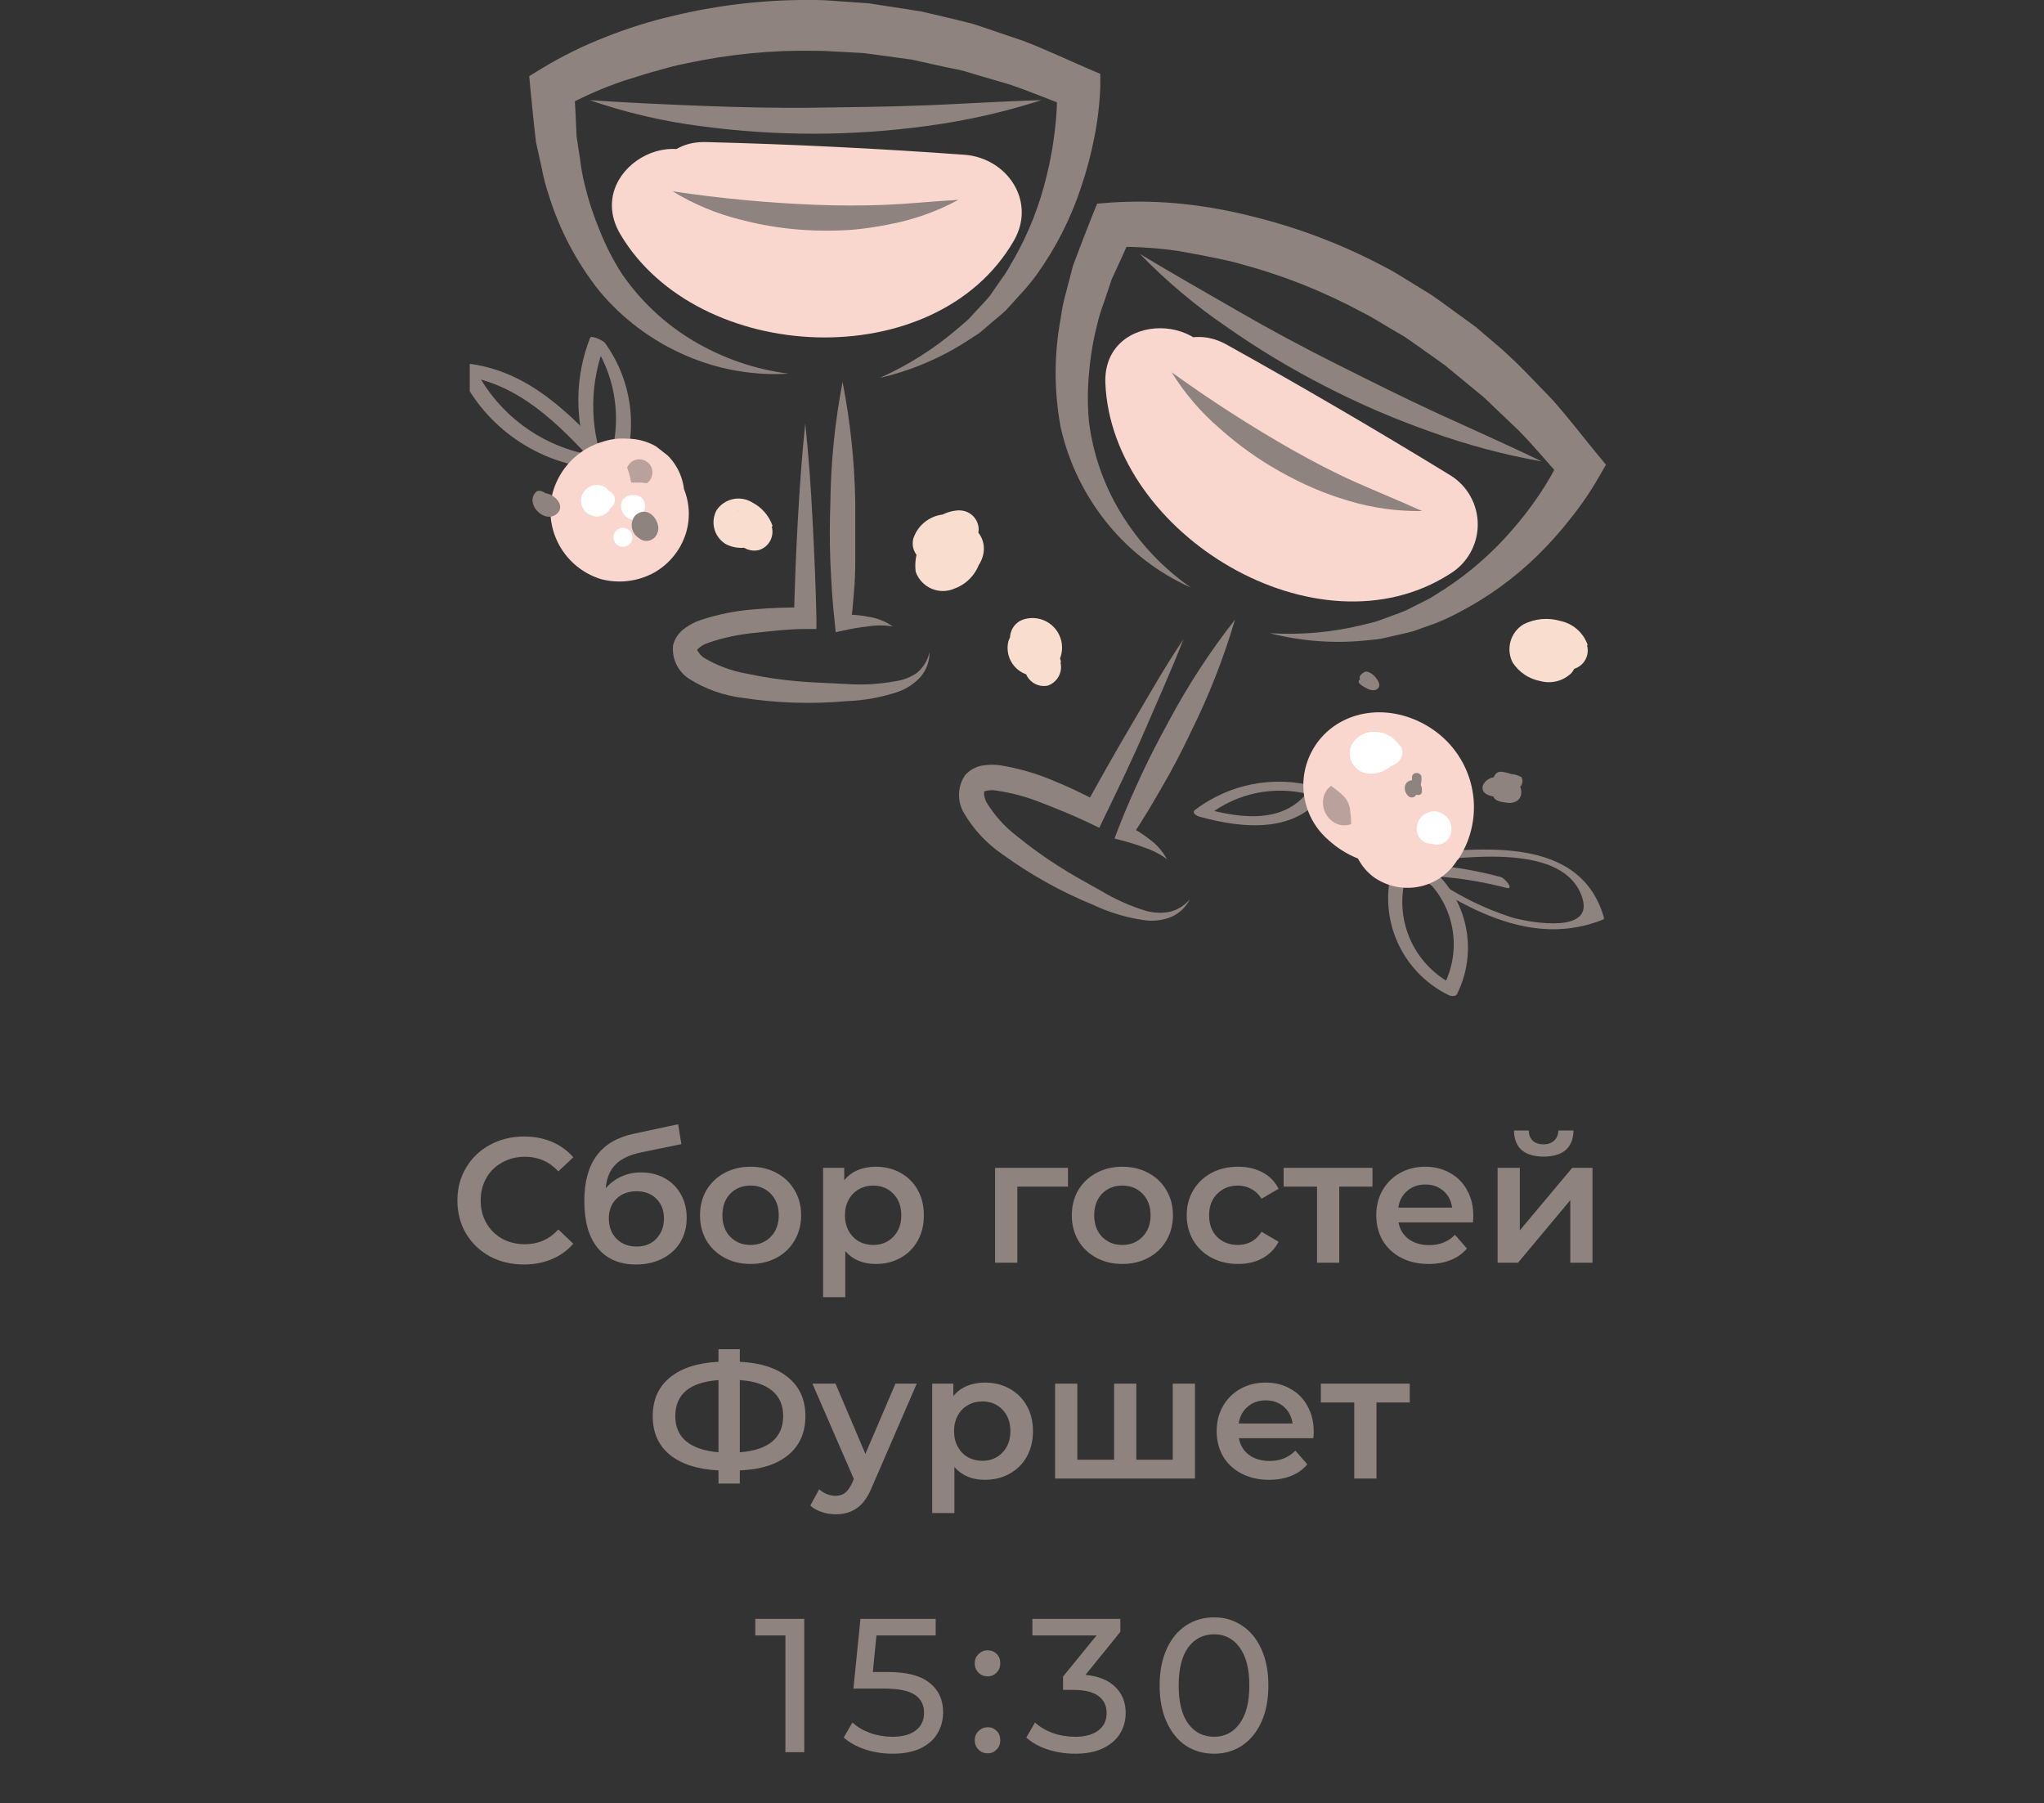 <?xml version="1.0" encoding="UTF-8"?> <svg xmlns="http://www.w3.org/2000/svg" width="161" height="142" viewBox="0 0 161 142" fill="none"><rect x="0" y="0" width="161" height="142" fill="#333333" stroke="none"/> <g clip-path="url(#clip0_2614_3016)"> <path d="M47.567 36.61C46.416 33.528 46.449 30.129 47.657 27.07L46.487 26.68C47.538 28.137 48.208 29.833 48.434 31.615C48.662 33.396 48.439 35.206 47.787 36.88C47.707 37.09 48.867 37.54 48.957 37.32C49.619 35.627 49.846 33.796 49.617 31.993C49.388 30.19 48.711 28.474 47.647 27C47.547 26.86 46.577 26.35 46.477 26.61C45.27 29.706 45.245 33.137 46.407 36.25C46.517 36.55 47.617 36.72 47.567 36.59V36.61Z" fill="#8E837E"></path> <path d="M47.857 35.77C44.857 32.53 41.677 29.32 37.117 28.67C36.747 28.62 36.047 29.04 36.257 29.48C37.254 31.552 38.775 33.328 40.669 34.632C42.563 35.935 44.766 36.721 47.057 36.91C47.507 36.91 48.337 36.04 47.737 35.99C45.517 35.808 43.383 35.046 41.549 33.781C39.715 32.516 38.246 30.791 37.287 28.78L36.437 29.59C40.867 30.22 43.917 33.33 46.827 36.47C47.177 36.85 48.187 36.12 47.827 35.77H47.857Z" fill="#8E837E"></path> <path d="M109.877 67.77C109.136 69.753 109.161 71.941 109.949 73.906C110.737 75.87 112.231 77.47 114.137 78.39C114.297 78.47 114.667 78.5 114.767 78.29C115.688 76.442 115.877 74.314 115.294 72.334C114.712 70.353 113.402 68.665 111.627 67.61C110.977 67.21 110.457 67.94 111.117 68.35C112.638 69.274 113.754 70.739 114.24 72.451C114.726 74.162 114.546 75.995 113.737 77.58L114.357 77.49C112.748 76.647 111.512 75.233 110.892 73.525C110.272 71.817 110.313 69.939 111.007 68.26C111.197 67.73 110.097 67.16 109.877 67.77V67.77Z" fill="#8E837E"></path> <path d="M111.697 69.05C116.027 71.89 121.007 74.52 126.227 72.44C126.297 72.44 126.357 72.36 126.337 72.27C124.457 65.69 116.477 66.83 111.187 67.27C110.557 67.27 111.647 67.85 111.957 67.83C115.357 67.58 123.287 66.3 124.647 70.76C125.487 73.51 120.707 72.7 119.127 72.27C116.802 71.531 114.611 70.424 112.637 68.99C112.377 68.82 111.167 68.75 111.697 69.1V69.05Z" fill="#8E837E"></path> <path d="M112.717 69C114.724 69.109 116.714 69.421 118.657 69.93C119.297 70.11 118.557 69.16 118.197 69.07C116.184 68.527 114.119 68.192 112.037 68.07C111.547 68.07 112.347 68.94 112.717 68.96V69Z" fill="#8E837E"></path> <path d="M103.587 61.94C101.976 61.506 100.287 61.446 98.649 61.765C97.011 62.084 95.468 62.773 94.137 63.78C93.817 64.02 94.287 64.27 94.477 64.32C97.887 65.26 102.187 65.71 104.427 62.32C104.707 61.9 103.497 61.66 103.237 62.05C101.307 64.96 97.777 64.47 94.847 63.67L95.187 64.2C96.306 63.332 97.61 62.734 98.998 62.453C100.385 62.172 101.819 62.216 103.187 62.58C103.787 62.73 104.367 62.14 103.567 61.93L103.587 61.94Z" fill="#8E837E"></path> <path d="M114.847 67.7C115.708 66.413 116.144 64.888 116.094 63.34C116.044 61.792 115.51 60.299 114.567 59.07C112.567 56.44 108.677 55.19 105.627 56.85C104.82 57.29 104.131 57.919 103.62 58.683C103.109 59.447 102.791 60.324 102.692 61.238C102.594 62.152 102.719 63.077 103.056 63.932C103.393 64.787 103.932 65.549 104.627 66.15C105.934 67.349 107.617 68.056 109.387 68.15C111.129 68.192 112.818 67.553 114.097 66.37C115.917 64.87 115.767 61.54 114.097 60C113.236 59.187 112.097 58.734 110.912 58.734C109.728 58.734 108.589 59.187 107.727 60C107.986 59.731 108.296 59.517 108.64 59.373C108.984 59.228 109.354 59.156 109.727 59.16C109.237 59.16 109.377 59.16 110.147 59.24C109.287 59.07 110.977 59.72 110.247 59.24C112.107 60.37 111.747 64.01 109.567 64.86C109.263 65.03 108.916 65.11 108.567 65.09C107.837 64.95 107.717 64.94 108.197 65.09C107.567 64.79 107.457 64.75 107.887 64.98L107.417 64.61C107.747 64.95 107.697 64.86 107.247 64.34C107.017 63.67 106.977 63.57 107.117 64.03C107.117 63.81 107.117 63.6 107.047 63.38C107.047 63.88 107.047 63.76 107.147 63.02C107.017 63.48 107.077 63.39 107.327 62.73C107.239 62.896 107.135 63.054 107.017 63.2C105.627 65.11 106.627 68.3 108.637 69.35C109.673 69.922 110.889 70.074 112.034 69.775C113.179 69.475 114.165 68.746 114.787 67.74L114.847 67.7Z" fill="#F9D7CF"></path> <path d="M110.267 58.77C110.071 58.437 109.794 58.159 109.462 57.962C109.13 57.764 108.753 57.654 108.367 57.64C107.939 57.6 107.509 57.704 107.147 57.936C106.785 58.168 106.51 58.514 106.367 58.92C106.262 59.324 106.318 59.754 106.523 60.117C106.728 60.481 107.067 60.751 107.467 60.87C107.871 60.965 108.292 60.95 108.688 60.827C109.083 60.704 109.439 60.477 109.717 60.17C109.86 59.959 109.926 59.706 109.906 59.452C109.885 59.199 109.779 58.959 109.604 58.774C109.429 58.589 109.197 58.469 108.945 58.434C108.693 58.398 108.436 58.45 108.217 58.58C108.307 58.5 108.047 58.7 108.057 58.72H108.267C108.412 58.788 108.531 58.9 108.607 59.04V59.64C108.551 59.73 108.472 59.802 108.377 59.85C108.367 59.857 108.355 59.861 108.342 59.861C108.33 59.861 108.317 59.857 108.307 59.85C108.307 59.79 108.417 59.96 108.307 59.85C109.077 61.08 111.027 59.95 110.307 58.72L110.267 58.77Z" fill="white"></path> <path d="M114.127 66C114.223 65.841 114.286 65.665 114.312 65.481C114.339 65.298 114.328 65.111 114.28 64.932C114.233 64.752 114.149 64.585 114.035 64.438C113.922 64.292 113.779 64.17 113.617 64.08C113.429 63.975 113.219 63.916 113.004 63.908C112.789 63.9 112.575 63.943 112.379 64.033C112.184 64.124 112.013 64.26 111.881 64.43C111.748 64.6 111.658 64.799 111.617 65.01C111.548 65.297 111.589 65.6 111.734 65.858C111.879 66.116 112.116 66.31 112.397 66.4C112.686 66.477 112.994 66.437 113.254 66.29C113.514 66.142 113.706 65.898 113.787 65.61V65.67L113.387 66.08L113.487 66.02L112.917 66.18H113.037L112.487 66H112.567L112.157 65.6L112.077 65.29L112.227 64.72V64.8C112.068 65.052 112.016 65.357 112.081 65.647C112.147 65.938 112.325 66.191 112.577 66.35C112.829 66.509 113.134 66.562 113.425 66.496C113.715 66.43 113.968 66.252 114.127 66V66Z" fill="white"></path> <path d="M111.987 62.34C112.012 62.221 112.008 62.097 111.974 61.981C111.94 61.864 111.877 61.757 111.792 61.67C111.707 61.583 111.602 61.519 111.486 61.482C111.37 61.445 111.247 61.438 111.127 61.46C110.527 61.59 110.527 62.35 110.937 62.7C111.008 62.769 111.103 62.808 111.202 62.808C111.301 62.808 111.396 62.769 111.467 62.7C111.808 62.291 111.986 61.772 111.967 61.24C111.967 60.76 111.197 60.76 111.217 61.24C111.243 61.574 111.143 61.906 110.937 62.17H111.467V62.01L111.297 62.23V62.14C111.227 62.62 111.947 62.82 112.017 62.34H111.987Z" fill="#8E837E"></path> <path d="M104.847 61.89C105.146 62.104 105.433 62.334 105.707 62.58C105.884 62.737 106.032 62.923 106.147 63.13C106.252 63.344 106.32 63.574 106.347 63.81C106.398 64.175 106.424 64.542 106.427 64.91C106.232 64.981 106.024 65.012 105.816 65.001C105.609 64.991 105.405 64.94 105.217 64.85C104.882 64.681 104.606 64.413 104.427 64.082C104.248 63.751 104.175 63.374 104.217 63C104.239 62.781 104.306 62.569 104.414 62.378C104.523 62.187 104.67 62.021 104.847 61.89Z" fill="#BBA19B"></path> <path d="M60.857 41.43C60.584 40.632 60.015 39.97 59.267 39.58C58.814 39.297 58.269 39.2 57.746 39.308C57.223 39.416 56.762 39.721 56.457 40.16C56.205 40.609 56.135 41.139 56.264 41.639C56.392 42.138 56.709 42.568 57.147 42.84C57.577 43.07 58.062 43.174 58.548 43.143C59.034 43.111 59.501 42.944 59.897 42.66C60.226 42.452 60.461 42.126 60.553 41.748C60.645 41.371 60.587 40.972 60.391 40.637C60.196 40.301 59.877 40.055 59.504 39.949C59.13 39.843 58.73 39.887 58.387 40.07C58.294 40.129 58.197 40.183 58.097 40.23C58.277 40.09 58.497 40.12 58.737 40.31L59.067 40.62C57.587 41.553 57.227 42.103 57.987 42.27C57.857 42.21 57.847 42.21 57.937 42.27C58.027 42.33 58.017 42.32 57.937 42.27C58.057 42.39 58.057 42.39 57.937 42.27C58.017 42.423 58.017 42.423 57.937 42.27C58.053 42.648 58.31 42.967 58.654 43.163C58.998 43.358 59.403 43.414 59.787 43.32C60.162 43.202 60.476 42.943 60.662 42.598C60.849 42.252 60.894 41.848 60.787 41.47L60.857 41.43Z" fill="#F9DECF"></path> <path d="M83.577 52.18C83.474 51.631 83.245 51.113 82.909 50.667C82.572 50.222 82.137 49.86 81.637 49.61C81.437 49.499 81.215 49.434 80.986 49.42C80.757 49.406 80.529 49.444 80.317 49.53C80.104 49.617 79.914 49.749 79.76 49.919C79.607 50.089 79.493 50.291 79.427 50.51C79.297 51.041 79.37 51.602 79.63 52.082C79.891 52.563 80.321 52.929 80.837 53.11C81.311 53.263 81.823 53.247 82.286 53.065C82.75 52.883 83.135 52.545 83.377 52.11C83.597 51.7 83.69 51.234 83.643 50.772C83.596 50.309 83.412 49.871 83.114 49.514C82.816 49.157 82.418 48.897 81.972 48.768C81.525 48.639 81.05 48.647 80.607 48.79C80.237 48.914 79.928 49.174 79.742 49.518C79.557 49.861 79.508 50.262 79.607 50.64C79.71 51.018 79.91 51.363 80.187 51.64C80.464 51.917 80.809 52.117 81.187 52.22C81.379 52.279 81.581 52.3 81.781 52.279C81.98 52.259 82.174 52.199 82.35 52.103C82.526 52.007 82.681 51.876 82.806 51.719C82.93 51.561 83.022 51.381 83.076 51.187C83.129 50.994 83.144 50.791 83.117 50.592C83.091 50.393 83.026 50.202 82.924 50.028C82.823 49.855 82.688 49.704 82.526 49.584C82.366 49.464 82.182 49.378 81.987 49.33C82.104 49.373 82.21 49.441 82.298 49.529C82.386 49.617 82.454 49.723 82.497 49.84L81.497 51.69C81.757 51.6 81.387 51.69 81.297 51.69C81.184 51.655 81.081 51.592 80.999 51.506C80.917 51.42 80.858 51.315 80.827 51.2C80.587 49.99 82.697 49.93 82.427 51.31L80.217 52.2C80.217 52.2 80.617 52.43 80.407 52.27C80.407 52.27 80.717 52.6 80.567 52.4C80.567 52.45 80.777 52.8 80.677 52.55C80.73 52.688 80.763 52.833 80.777 52.98C80.894 53.334 81.137 53.633 81.459 53.821C81.782 54.009 82.161 54.073 82.527 54C82.896 53.874 83.204 53.613 83.389 53.271C83.574 52.928 83.624 52.528 83.527 52.15L83.577 52.18Z" fill="#F9DECF"></path> <path d="M125.057 50.8C124.892 50.322 124.605 49.895 124.224 49.562C123.844 49.229 123.383 49.001 122.887 48.9C121.92 48.619 120.883 48.72 119.987 49.18C119.495 49.482 119.134 49.959 118.979 50.515C118.823 51.072 118.883 51.666 119.147 52.18C119.393 52.558 119.713 52.883 120.087 53.134C120.462 53.385 120.884 53.557 121.327 53.64C121.757 53.758 122.211 53.761 122.643 53.648C123.074 53.536 123.469 53.312 123.787 53C124.171 52.502 124.353 51.879 124.3 51.254C124.246 50.628 123.96 50.045 123.497 49.62C123.28 49.421 123.023 49.27 122.742 49.179C122.462 49.088 122.165 49.058 121.873 49.091C121.58 49.124 121.297 49.22 121.044 49.371C120.792 49.523 120.574 49.727 120.407 49.97C120.256 50.222 120.166 50.505 120.144 50.797C120.121 51.09 120.167 51.383 120.278 51.655C120.388 51.927 120.561 52.169 120.781 52.362C121.001 52.556 121.264 52.695 121.547 52.77C123.427 53.22 124.227 50.32 122.347 49.88H122.227L122.887 50.27C122.967 50.47 123.057 50.67 123.147 50.87L122.937 51.63V51.72L122.217 52.1C121.367 52.03 121.107 51.76 121.437 51.3C121.459 51.182 121.514 51.072 121.595 50.984C121.677 50.895 121.781 50.832 121.897 50.8C122.077 50.69 122.187 50.92 121.967 50.8C121.747 50.68 121.967 50.8 121.827 50.8C121.477 50.63 121.627 50.55 121.647 51.21C121.647 51.16 121.727 51.93 121.527 51.84C121.527 51.84 122.077 51.84 121.907 51.84C121.987 51.84 122.387 51.99 122.407 51.97C122.427 51.95 122.097 51.51 122.157 51.67C122.281 52.04 122.542 52.349 122.885 52.535C123.228 52.721 123.63 52.769 124.007 52.67C124.38 52.552 124.692 52.295 124.878 51.952C125.065 51.608 125.111 51.206 125.007 50.83L125.057 50.8Z" fill="#F9DECF"></path> <path d="M117.997 60.82C117.858 60.886 117.748 61.001 117.689 61.143C117.629 61.286 117.625 61.445 117.677 61.59C117.787 61.92 118.127 62.02 118.437 62.09C118.801 62.21 119.194 62.21 119.557 62.09C119.637 62.054 119.708 62.002 119.766 61.937C119.824 61.872 119.867 61.796 119.894 61.713C119.92 61.63 119.929 61.542 119.919 61.455C119.909 61.369 119.882 61.285 119.837 61.21C119.468 60.988 119.029 60.913 118.607 61C118.339 61.176 118.111 61.407 117.938 61.677C117.766 61.948 117.653 62.252 117.607 62.57C117.607 63.13 118.337 63.17 118.767 63.23C119.197 63.29 119.767 63.09 119.827 62.49C119.848 62.272 119.8 62.053 119.691 61.863C119.581 61.673 119.416 61.522 119.217 61.43C118.725 61.224 118.188 61.148 117.657 61.21C117.187 61.29 116.657 61.72 116.797 62.21C116.937 62.7 117.797 62.77 118.157 62.8C118.797 62.8 119.007 62.4 119.077 61.8C119.077 61.65 117.857 61.46 117.847 61.57C117.847 61.85 117.727 62.5 117.317 62.49L118.177 62.66C117.877 62.55 118.027 62.01 118.177 61.83C118.261 61.7 118.378 61.597 118.517 61.53C118.59 61.49 118.667 61.46 118.747 61.44C118.377 61.3 118.267 61.29 118.407 61.44C118.547 61.59 118.627 61.72 118.667 61.88C118.687 62.003 118.687 62.128 118.667 62.25C118.667 62.44 118.437 62.98 118.247 62.95L119.077 63.14C118.747 62.97 118.947 62.43 119.077 62.2C119.267 61.812 119.54 61.47 119.877 61.2L118.607 61C118.681 61.1 118.721 61.221 118.721 61.345C118.721 61.469 118.681 61.59 118.607 61.69C118.527 61.79 118.257 61.87 118.517 61.91L119.207 62.08C119.12 62.029 119.048 61.956 118.998 61.868C118.948 61.78 118.921 61.681 118.921 61.58C118.921 61.479 118.948 61.38 118.998 61.292C119.048 61.204 119.12 61.131 119.207 61.08C119.317 61.02 118.827 60.9 118.797 60.89C118.767 60.88 118.217 60.72 118.027 60.81L117.997 60.82Z" fill="#8E837E"></path> <path d="M107.527 54.15C107.797 54.31 108.247 54.5 108.527 54.23C108.807 53.96 108.527 53.56 108.327 53.32C108.127 53.08 107.717 52.81 107.497 52.92C107.027 53.16 106.957 53.47 107.357 53.83C107.497 53.95 108.357 54.53 108.457 54.09C108.557 53.65 107.457 53.25 107.457 53.4C107.457 53.55 107.457 53.57 107.677 53.56L108.157 53.93C108.157 53.93 108.457 53.69 108.497 53.67L107.667 53.27L107.577 53.5C107.387 53.56 107.367 53.6 107.517 53.64C107.397 53.57 107.067 53.41 107.017 53.64C106.967 53.87 107.477 54.12 107.587 54.18L107.527 54.15Z" fill="#8E837E"></path> <path d="M75.657 40.19C75.025 40.192 74.407 40.384 73.885 40.74C73.363 41.097 72.96 41.602 72.727 42.19C72.547 42.76 72.557 43.373 72.758 43.937C72.958 44.5 73.337 44.982 73.837 45.31C76.167 46.79 78.837 43.46 76.737 41.6C76.241 41.207 75.618 41.01 74.986 41.045C74.354 41.08 73.757 41.345 73.307 41.79C72.865 42.196 72.527 42.702 72.322 43.266C72.116 43.83 72.05 44.435 72.127 45.03C72.232 45.328 72.398 45.601 72.614 45.831C72.83 46.062 73.092 46.244 73.383 46.368C73.674 46.491 73.987 46.552 74.303 46.547C74.619 46.543 74.93 46.472 75.217 46.34C75.805 46.121 76.316 45.736 76.688 45.231C77.061 44.727 77.28 44.126 77.317 43.5C77.34 42.843 77.141 42.197 76.753 41.666C76.365 41.134 75.81 40.749 75.177 40.57C74.509 40.423 73.811 40.527 73.215 40.863C72.619 41.199 72.168 41.742 71.947 42.39C71.841 42.767 71.886 43.17 72.073 43.514C72.26 43.857 72.574 44.114 72.947 44.23C73.324 44.328 73.723 44.28 74.065 44.094C74.407 43.908 74.665 43.599 74.787 43.23C74.617 43.66 74.627 43.37 74.537 43.54C74.447 43.71 74.347 43.48 74.537 43.54L74.207 43.41C74.257 43.41 74.207 43.56 74.207 43.51C74.207 43.46 74.127 43.42 74.157 43.51C73.947 43.16 74.157 43.64 74.157 43.59H74.257C74.479 43.651 74.677 43.776 74.827 43.95C74.887 44.21 74.957 44.46 75.027 44.71C75.027 44.55 75.327 44.21 75.307 44.06H75.167C74.973 44.045 74.791 43.958 74.657 43.815C74.524 43.673 74.449 43.485 74.447 43.29C74.433 43.231 74.433 43.169 74.447 43.11C74.484 43.028 74.536 42.955 74.602 42.895C74.668 42.834 74.745 42.788 74.83 42.759C74.914 42.73 75.004 42.719 75.093 42.726C75.182 42.733 75.269 42.758 75.347 42.8C75.507 42.91 75.347 42.8 75.517 43.12C75.577 43.3 75.247 43.22 75.587 43.2C75.982 43.19 76.358 43.029 76.637 42.749C76.916 42.47 77.077 42.095 77.087 41.7C77.085 41.303 76.926 40.923 76.645 40.642C76.364 40.362 75.984 40.203 75.587 40.2L75.657 40.19Z" fill="#F9DECF"></path> <path d="M49.387 34.55C48.797 34.507 48.204 34.572 47.637 34.74C47.107 34.884 46.599 35.099 46.127 35.38C44.873 36.138 43.952 37.342 43.547 38.75C43.167 40.162 43.349 41.666 44.056 42.946C44.763 44.226 45.94 45.181 47.337 45.61C48.733 45.978 50.216 45.803 51.487 45.12C52.734 44.426 53.657 43.269 54.057 41.9C54.26 41.191 54.309 40.448 54.202 39.718C54.095 38.989 53.834 38.291 53.437 37.67C52.953 36.904 52.285 36.271 51.494 35.829C50.703 35.387 49.813 35.15 48.907 35.14C47.718 35.15 46.579 35.62 45.727 36.45C45.095 37.079 44.664 37.881 44.489 38.755C44.314 39.629 44.402 40.536 44.743 41.36C45.083 42.184 45.661 42.888 46.403 43.383C47.144 43.878 48.016 44.141 48.907 44.14H49.027L47.837 44C47.917 44.006 47.995 44.026 48.067 44.06L46.987 43.61L47.097 43.67L46.217 43C46.286 43.046 46.347 43.103 46.397 43.17C46.157 42.87 45.927 42.56 45.697 42.26C45.746 42.326 45.79 42.397 45.827 42.47L45.367 41.4C45.407 41.474 45.431 41.556 45.437 41.64C45.437 41.24 45.327 40.84 45.277 40.44C45.292 40.523 45.292 40.607 45.277 40.69C45.337 40.29 45.387 39.89 45.437 39.49V39.61L45.887 38.54C45.857 38.61 45.82 38.677 45.777 38.74C46.007 38.43 46.237 38.13 46.477 37.83C46.431 37.89 46.373 37.941 46.307 37.98L47.217 37.28C47.156 37.326 47.089 37.363 47.017 37.39L48.097 36.94L47.867 37.01L49.067 36.84C48.951 36.855 48.834 36.855 48.717 36.84L49.907 37L49.687 36.93L50.767 37.38C50.691 37.349 50.62 37.305 50.557 37.25L51.467 37.95C51.404 37.9 51.35 37.839 51.307 37.77L52.007 38.68C51.958 38.612 51.917 38.538 51.887 38.46C52.037 38.82 52.187 39.18 52.347 39.53C52.31 39.455 52.287 39.373 52.277 39.29C52.277 39.69 52.387 40.09 52.437 40.49C52.422 40.364 52.422 40.236 52.437 40.11L52.217 41.26C52.236 41.179 52.259 41.099 52.287 41.02L51.837 42.09C51.869 42.009 51.91 41.932 51.957 41.86C51.727 42.17 51.487 42.47 51.257 42.77C51.34 42.667 51.434 42.573 51.537 42.49L50.627 43.19L50.867 43.05L49.787 43.51C49.916 43.456 50.05 43.416 50.187 43.39L48.987 43.55H49.407C49.998 43.55 50.583 43.433 51.129 43.207C51.675 42.98 52.17 42.648 52.587 42.23C53.006 41.813 53.338 41.317 53.564 40.772C53.791 40.226 53.907 39.641 53.907 39.05C53.907 38.459 53.791 37.874 53.564 37.328C53.338 36.783 53.006 36.287 52.587 35.87L51.677 35.16C50.987 34.761 50.204 34.55 49.407 34.55H49.387Z" fill="#F9D7CF"></path> <path d="M47.597 38.65C47.279 38.648 46.97 38.754 46.719 38.95C46.469 39.146 46.292 39.421 46.217 39.73C46.188 39.841 46.185 39.956 46.208 40.068C46.23 40.18 46.278 40.285 46.347 40.376C46.417 40.467 46.506 40.54 46.608 40.591C46.711 40.642 46.823 40.669 46.937 40.67C47.232 40.686 47.522 40.596 47.757 40.417C47.991 40.239 48.154 39.982 48.217 39.693C48.279 39.405 48.236 39.104 48.096 38.844C47.956 38.584 47.729 38.383 47.454 38.276C47.179 38.169 46.875 38.164 46.596 38.261C46.318 38.358 46.083 38.551 45.934 38.806C45.785 39.06 45.732 39.36 45.784 39.65C45.836 39.941 45.989 40.203 46.217 40.39C46.362 40.526 46.553 40.602 46.752 40.602C46.951 40.602 47.143 40.526 47.287 40.39L47.827 39.75C48.447 39.02 47.387 37.95 46.757 38.69L46.217 39.33H47.287L47.217 39.26C47.347 39.44 47.317 39.55 47.107 39.58C46.897 39.61 46.877 39.71 46.877 39.47C46.877 39.23 46.787 39.22 46.957 39.17L47.687 40.12C47.886 40.12 48.077 40.041 48.218 39.9C48.358 39.76 48.437 39.569 48.437 39.37C48.437 39.171 48.358 38.98 48.218 38.84C48.077 38.699 47.886 38.62 47.687 38.62L47.597 38.65Z" fill="white"></path> <path d="M49.057 39.32C48.979 39.464 48.933 39.623 48.924 39.787C48.914 39.95 48.941 40.114 49.002 40.266C49.063 40.418 49.157 40.555 49.278 40.666C49.398 40.777 49.541 40.861 49.697 40.91C49.825 40.946 49.96 40.947 50.088 40.913C50.216 40.88 50.333 40.813 50.427 40.72C50.594 40.575 50.714 40.383 50.771 40.169C50.828 39.955 50.82 39.729 50.747 39.52C50.437 38.61 48.987 39 49.307 39.92L49.367 39.66L50.097 39.47L50.417 39.79C50.417 39.92 50.347 40.05 50.307 40.17L50.357 40.08C50.442 39.909 50.462 39.713 50.412 39.529C50.362 39.344 50.247 39.185 50.087 39.08C49.917 38.993 49.72 38.972 49.535 39.022C49.35 39.072 49.191 39.189 49.087 39.35L49.057 39.32Z" fill="white"></path> <path d="M49.067 43.07C49.266 43.07 49.457 42.991 49.598 42.85C49.738 42.71 49.817 42.519 49.817 42.32C49.817 42.121 49.738 41.93 49.598 41.79C49.457 41.649 49.266 41.57 49.067 41.57C48.868 41.57 48.678 41.649 48.537 41.79C48.396 41.93 48.317 42.121 48.317 42.32C48.317 42.519 48.396 42.71 48.537 42.85C48.678 42.991 48.868 43.07 49.067 43.07V43.07Z" fill="white"></path> <path d="M49.397 36.84C49.457 36.672 49.562 36.523 49.699 36.409C49.836 36.294 50.001 36.219 50.177 36.19C50.321 36.167 50.468 36.174 50.609 36.211C50.75 36.247 50.882 36.311 50.997 36.4C51.113 36.489 51.208 36.602 51.275 36.732C51.343 36.861 51.381 37.004 51.387 37.15C51.4 37.328 51.365 37.506 51.286 37.666C51.207 37.826 51.087 37.962 50.937 38.06C50.654 38.009 50.365 37.993 50.077 38.01C49.897 38.01 49.807 38.01 49.757 38.01C49.707 38.01 49.677 37.87 49.647 37.7C49.594 37.405 49.511 37.117 49.397 36.84V36.84Z" fill="#BBA19B"></path> <path d="M42.217 38.75C41.297 39.68 42.917 41.31 43.867 40.46C44.817 39.61 42.867 38.2 42.227 39.16C41.957 39.59 42.977 40.31 43.227 39.9C43.317 39.75 43.397 39.9 43.157 39.68C42.917 39.46 42.997 39.5 42.957 39.6C42.945 39.629 42.925 39.656 42.901 39.676C42.877 39.697 42.848 39.712 42.817 39.72L43.037 39.92V39.79C43.117 39.69 43.117 39.59 43.217 39.49C43.557 39.15 42.577 38.39 42.217 38.75V38.75Z" fill="#8E837E"></path> <path d="M50.607 41.05C50.515 41.142 50.445 41.254 50.401 41.377C50.358 41.499 50.343 41.63 50.357 41.76C50.368 41.858 50.399 41.952 50.447 42.037C50.495 42.123 50.559 42.198 50.636 42.259C50.714 42.319 50.802 42.364 50.897 42.39C50.991 42.416 51.09 42.423 51.187 42.41C52.717 42.07 51.307 39.41 50.027 40.61C49.919 40.742 49.841 40.895 49.797 41.059C49.754 41.224 49.746 41.396 49.774 41.563C49.803 41.731 49.867 41.891 49.962 42.032C50.058 42.173 50.182 42.291 50.327 42.38C50.452 42.49 50.606 42.563 50.77 42.59C50.934 42.618 51.102 42.6 51.257 42.538C51.411 42.476 51.545 42.372 51.644 42.238C51.743 42.105 51.803 41.946 51.817 41.78C51.821 41.627 51.781 41.475 51.701 41.344C51.621 41.213 51.505 41.107 51.367 41.04C51.157 40.94 50.797 40.96 50.777 41.27C50.786 41.311 50.781 41.354 50.763 41.392C50.745 41.43 50.715 41.461 50.677 41.48C50.744 41.613 50.804 41.633 50.857 41.54C51.007 41.54 51.057 41.4 51.257 41.47L50.867 41.22C50.757 41.09 50.867 41.22 50.757 41.22C50.647 41.22 50.677 41.29 50.557 41.32L51.397 41.97H51.447C51.847 41.55 51.007 40.62 50.607 41.04V41.05Z" fill="#8E837E"></path> <path d="M48.857 18.44C54.937 28.73 73.677 29.65 79.857 18.96C81.657 15.84 79.317 12.44 75.977 12.19C69.197 11.697 62.411 11.363 55.617 11.19C49.827 11.02 49.827 20.02 55.617 20.19C62.411 20.39 69.197 20.723 75.977 21.19C74.677 18.94 73.387 16.68 72.087 14.42C69.367 19.1 59.217 18.33 56.637 13.9C53.637 8.9 45.907 13.44 48.857 18.44Z" fill="#F9D7CF"></path> <path d="M62.117 29.43C59.342 29.598 56.567 29.108 54.017 28C51.385 26.865 49.056 25.128 47.217 22.93C45.422 20.672 44.065 18.098 43.217 15.34C42.988 14.664 42.808 13.972 42.677 13.27L42.217 11.18C42.047 9.78 41.917 8.37 41.777 7L41.687 6L42.577 5.45C44.218 4.449 45.945 3.596 47.737 2.9C49.48 2.21 51.271 1.651 53.097 1.23C56.739 0.362 60.474 -0.051 64.217 1.45212e-05C65.147 1.45212e-05 66.077 0.11 67.007 0.16L68.407 0.26L69.787 0.47L72.557 0.9L75.277 1.54L76.627 1.88C77.067 2.01 77.507 2.17 77.947 2.32L80.577 3.21C82.307 3.87 83.977 4.66 85.667 5.39L86.667 5.82V6.88C86.612 8.224 86.452 9.561 86.187 10.88C85.934 12.157 85.6 13.416 85.187 14.65C84.383 17.116 83.21 19.446 81.707 21.56C81.346 22.062 80.955 22.543 80.537 23L79.217 24.45C78.757 24.89 78.217 25.29 77.757 25.71C77.507 25.91 77.287 26.13 77.017 26.31L76.217 26.83C74.102 28.201 71.764 29.193 69.307 29.76C71.54 28.764 73.615 27.447 75.467 25.85L76.147 25.27C76.377 25.07 76.557 24.83 76.767 24.62C77.167 24.18 77.587 23.76 77.967 23.3L78.967 21.86C79.327 21.39 79.577 20.86 79.887 20.36C81.044 18.311 81.906 16.11 82.447 13.82C82.731 12.681 82.941 11.526 83.077 10.36C83.224 9.226 83.284 8.083 83.257 6.94L84.257 8.44C82.617 7.84 81.017 7.14 79.377 6.61L76.877 5.88C76.467 5.76 76.057 5.62 75.637 5.52L74.367 5.26L71.847 4.7L69.297 4.35L68.017 4.18L66.737 4.11C65.877 4.07 65.017 4 64.217 4C60.79 3.937 57.367 4.272 54.017 5C53.167 5.16 52.357 5.4 51.527 5.63C50.697 5.86 49.897 6.13 49.077 6.38C47.502 6.92 45.973 7.589 44.507 8.38L45.217 6.86C45.297 8.15 45.367 9.45 45.417 10.75L45.707 12.65C45.782 13.29 45.899 13.925 46.057 14.55C46.357 15.79 46.755 17.003 47.247 18.18C47.719 19.363 48.301 20.498 48.987 21.57C50.452 23.701 52.358 25.492 54.577 26.82C56.883 28.202 59.451 29.09 62.117 29.43V29.43Z" fill="#8E837E"></path> <path d="M63.427 33.35C63.697 35.9 63.877 38.46 64.007 41.02C64.137 43.58 64.257 46.13 64.307 48.68V49.54H63.407C62.107 49.54 60.777 49.7 59.487 49.84C58.234 49.954 56.999 50.216 55.807 50.62C55.475 50.722 55.173 50.904 54.927 51.15V51.15C54.927 51.21 54.927 51.28 55.007 51.34C55.113 51.519 55.256 51.672 55.427 51.79C56.46 52.413 57.599 52.84 58.787 53.05C60.061 53.324 61.35 53.52 62.647 53.64C63.937 53.77 65.307 53.79 66.647 53.87C67.948 53.963 69.255 53.889 70.537 53.65C71.14 53.567 71.716 53.345 72.217 53C72.727 52.578 73.079 51.997 73.217 51.35C73.224 52.053 72.983 52.736 72.537 53.28C72.059 53.817 71.454 54.226 70.777 54.47C69.458 54.92 68.08 55.172 66.687 55.22C63.95 55.467 61.193 55.38 58.477 54.96C56.996 54.778 55.572 54.273 54.307 53.48C53.863 53.201 53.506 52.803 53.278 52.331C53.05 51.858 52.96 51.331 53.017 50.81C53.164 50.24 53.522 49.747 54.017 49.43C54.359 49.181 54.736 48.985 55.137 48.85C56.484 48.398 57.881 48.113 59.297 48C60.67 47.875 62.049 47.825 63.427 47.85L62.537 48.73C62.597 46.18 62.697 43.62 62.837 41.07C62.977 38.52 63.157 35.9 63.427 33.35Z" fill="#8E837E"></path> <path d="M66.367 30.08C66.977 33.201 67.312 36.37 67.367 39.55C67.367 41.12 67.367 42.7 67.367 44.28C67.367 45.86 67.207 47.43 67.037 49.01L66.337 48.4C67.035 48.384 67.733 48.444 68.417 48.58C69.104 48.682 69.758 48.943 70.327 49.34C69.665 49.23 68.989 49.23 68.327 49.34C67.692 49.41 67.061 49.517 66.437 49.66L65.827 49.79L65.747 49C65.567 47.42 65.477 45.85 65.407 44.27C65.337 42.69 65.357 41.11 65.407 39.54C65.445 36.364 65.767 33.199 66.367 30.08V30.08Z" fill="#8E837E"></path> <path d="M52.987 15.07C56.709 15.625 60.458 15.979 64.217 16.13C66.077 16.2 67.937 16.21 69.797 16.13C71.657 16.05 73.537 15.85 75.487 15.74C73.767 16.671 71.911 17.325 69.987 17.68C69.029 17.875 68.061 18.015 67.087 18.1C66.109 18.167 65.127 18.183 64.147 18.15C62.195 18.087 60.257 17.805 58.367 17.31C56.469 16.845 54.655 16.089 52.987 15.07V15.07Z" fill="#8E837E"></path> <path d="M46.457 7.89C49.457 8.09 52.457 8.23 55.377 8.34C58.297 8.45 61.287 8.52 64.237 8.48C67.187 8.44 70.137 8.41 73.097 8.29C76.057 8.17 79.017 7.97 82.027 7.89C79.161 8.81 76.22 9.48 73.237 9.89C70.255 10.308 67.248 10.522 64.237 10.53C61.227 10.538 58.22 10.341 55.237 9.94C52.248 9.563 49.305 8.876 46.457 7.89V7.89Z" fill="#8E837E"></path> <path d="M87.067 30.19C87.567 42.07 103.787 51.9 114.217 45.19C114.884 44.784 115.434 44.213 115.816 43.533C116.198 42.852 116.399 42.085 116.399 41.305C116.399 40.525 116.198 39.758 115.816 39.077C115.434 38.397 114.884 37.826 114.217 37.42C108.424 33.873 102.557 30.447 96.617 27.14C91.547 24.33 86.997 32.14 92.067 34.91C98.014 38.21 103.884 41.637 109.677 45.19V37.43C105.277 40.25 96.297 35.43 96.067 30.19C95.827 24.42 86.827 24.39 87.067 30.19V30.19Z" fill="#F9D7CF"></path> <path d="M93.807 46.28C91.268 45.145 89.028 43.433 87.267 41.28C85.452 39.064 84.178 36.455 83.547 33.66C83.017 30.825 83.017 27.916 83.547 25.08C83.636 24.377 83.78 23.681 83.977 23L84.517 20.93C85.007 19.6 85.517 18.29 86.057 16.93L86.417 16.04L87.417 15.96C89.333 15.827 91.257 15.86 93.167 16.06C95.033 16.258 96.881 16.592 98.697 17.06C102.33 17.953 105.838 19.297 109.137 21.06C109.967 21.48 110.747 22.01 111.547 22.49L112.737 23.22C113.127 23.48 113.497 23.76 113.877 24.03L116.217 25.73L118.337 27.54L119.337 28.47C119.677 28.79 119.987 29.13 120.337 29.47L122.267 31.47C123.497 32.85 124.617 34.32 125.787 35.74L126.497 36.6L125.967 37.52C125.308 38.674 124.559 39.774 123.727 40.81C122.931 41.832 122.07 42.801 121.147 43.71C119.297 45.529 117.183 47.06 114.877 48.25C114.307 48.558 113.72 48.831 113.117 49.07L111.297 49.72C110.677 49.89 110.047 50.01 109.417 50.16C109.107 50.22 108.797 50.32 108.487 50.35L107.487 50.45C104.982 50.691 102.455 50.494 100.017 49.87C102.456 50.022 104.903 49.806 107.277 49.23L108.217 49C108.507 48.93 108.777 48.8 109.057 48.71C109.617 48.49 110.187 48.31 110.727 48.08L112.317 47.28C112.847 47.03 113.317 46.67 113.827 46.37C115.794 45.079 117.571 43.521 119.107 41.74C119.867 40.872 120.572 39.956 121.217 39C121.867 38.046 122.442 37.043 122.937 36L123.117 37.78C121.947 36.5 120.837 35.14 119.627 33.91L117.747 32.12C117.427 31.82 117.127 31.51 116.807 31.23L115.807 30.41L113.807 28.76L111.707 27.27L110.647 26.53L109.537 25.88C108.787 25.45 108.077 24.97 107.307 24.6C104.293 22.969 101.098 21.697 97.787 20.81C96.967 20.56 96.127 20.41 95.287 20.23C94.447 20.05 93.607 19.92 92.767 19.76C91.112 19.522 89.44 19.415 87.767 19.44L89.177 18.44C88.657 19.63 88.117 20.81 87.567 21.99L86.957 23.81C86.728 24.413 86.541 25.031 86.397 25.66C86.086 26.897 85.879 28.158 85.777 29.43C85.657 30.697 85.657 31.973 85.777 33.24C86.104 35.804 86.973 38.269 88.327 40.47C89.734 42.764 91.599 44.742 93.807 46.28V46.28Z" fill="#8E837E"></path> <path d="M93.217 50.35C92.287 52.75 91.217 55.1 90.217 57.43C89.217 59.76 88.087 62.09 86.957 64.43L86.587 65.2L85.767 64.8C84.597 64.24 83.357 63.74 82.147 63.27C80.982 62.792 79.763 62.456 78.517 62.27C78.184 62.205 77.84 62.225 77.517 62.33C77.517 62.33 77.517 62.33 77.517 62.39C77.517 62.45 77.517 62.5 77.517 62.59C77.54 62.796 77.601 62.996 77.697 63.18C78.324 64.212 79.138 65.117 80.097 65.85C81.107 66.672 82.162 67.436 83.257 68.14C84.347 68.85 85.547 69.5 86.687 70.14C87.802 70.812 88.994 71.346 90.237 71.73C90.845 71.904 91.485 71.935 92.107 71.82C92.742 71.671 93.31 71.32 93.727 70.82C93.409 71.452 92.878 71.952 92.227 72.23C91.556 72.489 90.83 72.571 90.117 72.47C88.731 72.272 87.383 71.868 86.117 71.27C83.572 70.231 81.161 68.888 78.937 67.27C77.713 66.43 76.688 65.331 75.937 64.05C75.663 63.594 75.525 63.07 75.54 62.538C75.554 62.007 75.719 61.49 76.017 61.05C76.406 60.616 76.939 60.339 77.517 60.27C77.932 60.215 78.352 60.215 78.767 60.27C80.183 60.498 81.566 60.894 82.887 61.45C84.162 61.967 85.407 62.555 86.617 63.21L85.427 63.59C86.657 61.35 87.917 59.12 89.217 56.92C90.517 54.72 91.757 52.5 93.217 50.35Z" fill="#8E837E"></path> <path d="M97.277 48.8C96.38 51.85 95.216 54.815 93.797 57.66C93.131 59.08 92.401 60.477 91.607 61.85C90.817 63.22 90.017 64.58 89.137 65.9L88.797 65C89.42 65.309 90.01 65.681 90.557 66.11C91.12 66.523 91.585 67.056 91.917 67.67C91.402 67.284 90.828 66.984 90.217 66.78C89.618 66.555 89.007 66.361 88.387 66.2L87.787 66.04L88.057 65.33C88.617 63.85 89.267 62.41 89.927 60.98C90.587 59.55 91.327 58.15 92.087 56.76C93.582 53.961 95.319 51.297 97.277 48.8Z" fill="#8E837E"></path> <path d="M92.287 29.32C95.342 31.526 98.513 33.565 101.787 35.43C103.407 36.34 105.057 37.21 106.787 37.98C108.517 38.75 110.227 39.44 112.017 40.25C110.054 40.279 108.098 40.006 106.217 39.44C105.272 39.161 104.344 38.827 103.437 38.44C102.539 38.048 101.661 37.611 100.807 37.13C99.104 36.175 97.511 35.035 96.057 33.73C94.581 32.463 93.31 30.975 92.287 29.32V29.32Z" fill="#8E837E"></path> <path d="M89.787 20C92.357 21.55 94.917 23 97.497 24.49C100.077 25.98 102.667 27.37 105.307 28.69C107.947 30.01 110.587 31.34 113.307 32.59C116.027 33.84 118.717 35.02 121.427 36.34C118.449 35.814 115.521 35.031 112.677 34C109.839 33.001 107.072 31.808 104.397 30.43C101.716 29.06 99.133 27.507 96.667 25.78C94.184 24.091 91.879 22.154 89.787 20V20Z" fill="#8E837E"></path> </g> <path d="M63.349 127.5V138H61.864V128.805H59.494V127.5H63.349ZM69.921 131.685C71.421 131.685 72.521 131.97 73.221 132.54C73.931 133.1 74.286 133.87 74.286 134.85C74.286 135.47 74.136 136.03 73.836 136.53C73.546 137.02 73.101 137.41 72.501 137.7C71.911 137.98 71.181 138.12 70.311 138.12C69.571 138.12 68.856 138.01 68.166 137.79C67.476 137.56 66.906 137.245 66.456 136.845L67.146 135.66C67.506 136 67.966 136.275 68.526 136.485C69.086 136.685 69.676 136.785 70.296 136.785C71.086 136.785 71.696 136.62 72.126 136.29C72.566 135.95 72.786 135.49 72.786 134.91C72.786 134.28 72.546 133.805 72.066 133.485C71.586 133.155 70.766 132.99 69.606 132.99H67.221L67.776 127.5H73.701V128.805H69.036L68.751 131.685H69.921ZM77.799 132.03C77.519 132.03 77.279 131.935 77.079 131.745C76.879 131.545 76.779 131.295 76.779 130.995C76.779 130.705 76.879 130.465 77.079 130.275C77.279 130.075 77.519 129.975 77.799 129.975C78.079 129.975 78.314 130.07 78.504 130.26C78.694 130.45 78.789 130.695 78.789 130.995C78.789 131.295 78.689 131.545 78.489 131.745C78.299 131.935 78.069 132.03 77.799 132.03ZM77.799 138.09C77.519 138.09 77.279 137.995 77.079 137.805C76.879 137.605 76.779 137.355 76.779 137.055C76.779 136.765 76.879 136.525 77.079 136.335C77.279 136.135 77.519 136.035 77.799 136.035C78.079 136.035 78.314 136.13 78.504 136.32C78.694 136.51 78.789 136.755 78.789 137.055C78.789 137.355 78.689 137.605 78.489 137.805C78.299 137.995 78.069 138.09 77.799 138.09ZM85.502 131.91C86.532 132.01 87.317 132.33 87.857 132.87C88.397 133.4 88.667 134.08 88.667 134.91C88.667 135.51 88.517 136.055 88.217 136.545C87.917 137.025 87.467 137.41 86.867 137.7C86.277 137.98 85.552 138.12 84.692 138.12C83.942 138.12 83.222 138.01 82.532 137.79C81.842 137.56 81.277 137.245 80.837 136.845L81.527 135.66C81.887 136 82.347 136.275 82.907 136.485C83.467 136.685 84.062 136.785 84.692 136.785C85.472 136.785 86.077 136.62 86.507 136.29C86.947 135.96 87.167 135.505 87.167 134.925C87.167 134.345 86.952 133.895 86.522 133.575C86.092 133.255 85.442 133.095 84.572 133.095H83.732V132.045L86.372 128.805H81.317V127.5H88.247V128.52L85.502 131.91ZM95.631 138.12C94.801 138.12 94.061 137.91 93.411 137.49C92.771 137.06 92.266 136.44 91.896 135.63C91.526 134.82 91.341 133.86 91.341 132.75C91.341 131.64 91.526 130.68 91.896 129.87C92.266 129.06 92.771 128.445 93.411 128.025C94.061 127.595 94.801 127.38 95.631 127.38C96.451 127.38 97.181 127.595 97.821 128.025C98.471 128.445 98.981 129.06 99.351 129.87C99.721 130.68 99.906 131.64 99.906 132.75C99.906 133.86 99.721 134.82 99.351 135.63C98.981 136.44 98.471 137.06 97.821 137.49C97.181 137.91 96.451 138.12 95.631 138.12ZM95.631 136.785C96.471 136.785 97.141 136.44 97.641 135.75C98.151 135.06 98.406 134.06 98.406 132.75C98.406 131.44 98.151 130.44 97.641 129.75C97.141 129.06 96.471 128.715 95.631 128.715C94.781 128.715 94.101 129.06 93.591 129.75C93.091 130.44 92.841 131.44 92.841 132.75C92.841 134.06 93.091 135.06 93.591 135.75C94.101 136.44 94.781 136.785 95.631 136.785Z" fill="#8E837E"></path> <path d="M41.264 99.59C40.275 99.59 39.379 99.375 38.576 98.946C37.782 98.507 37.157 97.905 36.7 97.14C36.252 96.375 36.028 95.511 36.028 94.55C36.028 93.589 36.257 92.725 36.714 91.96C37.171 91.195 37.797 90.597 38.59 90.168C39.392 89.729 40.288 89.51 41.278 89.51C42.081 89.51 42.813 89.65 43.476 89.93C44.139 90.21 44.699 90.616 45.156 91.148L43.98 92.254C43.27 91.489 42.398 91.106 41.362 91.106C40.69 91.106 40.088 91.255 39.556 91.554C39.024 91.843 38.608 92.249 38.31 92.772C38.011 93.295 37.862 93.887 37.862 94.55C37.862 95.213 38.011 95.805 38.31 96.328C38.608 96.851 39.024 97.261 39.556 97.56C40.088 97.849 40.69 97.994 41.362 97.994C42.398 97.994 43.27 97.607 43.98 96.832L45.156 97.952C44.699 98.484 44.134 98.89 43.462 99.17C42.799 99.45 42.066 99.59 41.264 99.59ZM50.491 92.338C51.2 92.338 51.825 92.492 52.367 92.8C52.908 93.099 53.328 93.519 53.627 94.06C53.935 94.601 54.089 95.222 54.089 95.922C54.089 96.641 53.921 97.28 53.585 97.84C53.249 98.391 52.777 98.82 52.171 99.128C51.564 99.436 50.873 99.59 50.099 99.59C48.801 99.59 47.798 99.161 47.089 98.302C46.379 97.443 46.025 96.207 46.025 94.592C46.025 93.089 46.347 91.899 46.991 91.022C47.635 90.145 48.619 89.566 49.945 89.286L53.417 88.544L53.669 90.112L50.519 90.756C49.613 90.943 48.937 91.26 48.489 91.708C48.041 92.156 47.779 92.786 47.705 93.598C48.041 93.197 48.447 92.889 48.923 92.674C49.399 92.45 49.921 92.338 50.491 92.338ZM50.141 98.176C50.785 98.176 51.303 97.971 51.695 97.56C52.096 97.14 52.297 96.608 52.297 95.964C52.297 95.32 52.096 94.802 51.695 94.41C51.303 94.018 50.785 93.822 50.141 93.822C49.487 93.822 48.96 94.018 48.559 94.41C48.157 94.802 47.957 95.32 47.957 95.964C47.957 96.617 48.157 97.149 48.559 97.56C48.969 97.971 49.497 98.176 50.141 98.176ZM59.114 99.548C58.358 99.548 57.677 99.385 57.07 99.058C56.464 98.731 55.988 98.279 55.642 97.7C55.306 97.112 55.138 96.449 55.138 95.712C55.138 94.975 55.306 94.317 55.642 93.738C55.988 93.159 56.464 92.707 57.07 92.38C57.677 92.053 58.358 91.89 59.114 91.89C59.88 91.89 60.566 92.053 61.172 92.38C61.779 92.707 62.25 93.159 62.586 93.738C62.932 94.317 63.104 94.975 63.104 95.712C63.104 96.449 62.932 97.112 62.586 97.7C62.25 98.279 61.779 98.731 61.172 99.058C60.566 99.385 59.88 99.548 59.114 99.548ZM59.114 98.05C59.758 98.05 60.29 97.835 60.71 97.406C61.13 96.977 61.34 96.412 61.34 95.712C61.34 95.012 61.13 94.447 60.71 94.018C60.29 93.589 59.758 93.374 59.114 93.374C58.47 93.374 57.938 93.589 57.518 94.018C57.108 94.447 56.902 95.012 56.902 95.712C56.902 96.412 57.108 96.977 57.518 97.406C57.938 97.835 58.47 98.05 59.114 98.05ZM68.977 91.89C69.705 91.89 70.354 92.049 70.923 92.366C71.502 92.683 71.955 93.131 72.281 93.71C72.608 94.289 72.771 94.956 72.771 95.712C72.771 96.468 72.608 97.14 72.281 97.728C71.955 98.307 71.502 98.755 70.923 99.072C70.354 99.389 69.705 99.548 68.977 99.548C67.969 99.548 67.171 99.212 66.583 98.54V102.166H64.833V91.974H66.499V92.954C66.789 92.599 67.143 92.333 67.563 92.156C67.993 91.979 68.464 91.89 68.977 91.89ZM68.781 98.05C69.425 98.05 69.953 97.835 70.363 97.406C70.783 96.977 70.993 96.412 70.993 95.712C70.993 95.012 70.783 94.447 70.363 94.018C69.953 93.589 69.425 93.374 68.781 93.374C68.361 93.374 67.983 93.472 67.647 93.668C67.311 93.855 67.045 94.125 66.849 94.48C66.653 94.835 66.555 95.245 66.555 95.712C66.555 96.179 66.653 96.589 66.849 96.944C67.045 97.299 67.311 97.574 67.647 97.77C67.983 97.957 68.361 98.05 68.781 98.05ZM84.122 93.458H80.132V99.45H78.382V91.974H84.122V93.458ZM88.4 99.548C87.644 99.548 86.962 99.385 86.356 99.058C85.749 98.731 85.273 98.279 84.928 97.7C84.592 97.112 84.424 96.449 84.424 95.712C84.424 94.975 84.592 94.317 84.928 93.738C85.273 93.159 85.749 92.707 86.356 92.38C86.962 92.053 87.644 91.89 88.4 91.89C89.165 91.89 89.851 92.053 90.458 92.38C91.064 92.707 91.536 93.159 91.872 93.738C92.217 94.317 92.39 94.975 92.39 95.712C92.39 96.449 92.217 97.112 91.872 97.7C91.536 98.279 91.064 98.731 90.458 99.058C89.851 99.385 89.165 99.548 88.4 99.548ZM88.4 98.05C89.044 98.05 89.576 97.835 89.996 97.406C90.416 96.977 90.626 96.412 90.626 95.712C90.626 95.012 90.416 94.447 89.996 94.018C89.576 93.589 89.044 93.374 88.4 93.374C87.756 93.374 87.224 93.589 86.804 94.018C86.393 94.447 86.188 95.012 86.188 95.712C86.188 96.412 86.393 96.977 86.804 97.406C87.224 97.835 87.756 98.05 88.4 98.05ZM97.52 99.548C96.746 99.548 96.05 99.385 95.434 99.058C94.818 98.731 94.338 98.279 93.992 97.7C93.647 97.112 93.474 96.449 93.474 95.712C93.474 94.975 93.647 94.317 93.992 93.738C94.338 93.159 94.814 92.707 95.42 92.38C96.036 92.053 96.736 91.89 97.52 91.89C98.258 91.89 98.902 92.039 99.452 92.338C100.012 92.637 100.432 93.066 100.712 93.626L99.368 94.41C99.154 94.065 98.883 93.808 98.556 93.64C98.239 93.463 97.889 93.374 97.506 93.374C96.853 93.374 96.312 93.589 95.882 94.018C95.453 94.438 95.238 95.003 95.238 95.712C95.238 96.421 95.448 96.991 95.868 97.42C96.298 97.84 96.844 98.05 97.506 98.05C97.889 98.05 98.239 97.966 98.556 97.798C98.883 97.621 99.154 97.359 99.368 97.014L100.712 97.798C100.423 98.358 99.998 98.792 99.438 99.1C98.888 99.399 98.248 99.548 97.52 99.548ZM108.107 93.458H105.489V99.45H103.739V93.458H101.107V91.974H108.107V93.458ZM116.048 95.754C116.048 95.875 116.039 96.048 116.02 96.272H110.154C110.257 96.823 110.523 97.261 110.952 97.588C111.391 97.905 111.932 98.064 112.576 98.064C113.397 98.064 114.074 97.793 114.606 97.252L115.544 98.33C115.208 98.731 114.783 99.035 114.27 99.24C113.757 99.445 113.178 99.548 112.534 99.548C111.713 99.548 110.989 99.385 110.364 99.058C109.739 98.731 109.253 98.279 108.908 97.7C108.572 97.112 108.404 96.449 108.404 95.712C108.404 94.984 108.567 94.331 108.894 93.752C109.23 93.164 109.692 92.707 110.28 92.38C110.868 92.053 111.531 91.89 112.268 91.89C112.996 91.89 113.645 92.053 114.214 92.38C114.793 92.697 115.241 93.15 115.558 93.738C115.885 94.317 116.048 94.989 116.048 95.754ZM112.268 93.29C111.708 93.29 111.232 93.458 110.84 93.794C110.457 94.121 110.224 94.559 110.14 95.11H114.382C114.307 94.569 114.079 94.13 113.696 93.794C113.313 93.458 112.837 93.29 112.268 93.29ZM117.962 91.974H119.712V96.902L123.842 91.974H125.438V99.45H123.688V94.522L119.572 99.45H117.962V91.974ZM121.588 91.092C120.832 91.092 120.253 90.919 119.852 90.574C119.46 90.219 119.259 89.706 119.25 89.034H120.412C120.421 89.37 120.524 89.636 120.72 89.832C120.925 90.028 121.21 90.126 121.574 90.126C121.929 90.126 122.209 90.028 122.414 89.832C122.629 89.636 122.741 89.37 122.75 89.034H123.94C123.931 89.706 123.725 90.219 123.324 90.574C122.923 90.919 122.344 91.092 121.588 91.092ZM63.439 111.536C63.439 112.824 62.991 113.841 62.095 114.588C61.199 115.335 59.925 115.741 58.273 115.806V116.842H56.593V115.806C54.941 115.722 53.663 115.311 52.757 114.574C51.861 113.837 51.413 112.824 51.413 111.536C51.413 110.248 51.861 109.235 52.757 108.498C53.663 107.751 54.941 107.336 56.593 107.252V106.258H58.273V107.252C59.925 107.336 61.199 107.751 62.095 108.498C62.991 109.235 63.439 110.248 63.439 111.536ZM58.273 114.378C59.393 114.294 60.242 114.014 60.821 113.538C61.4 113.053 61.689 112.381 61.689 111.522C61.689 110.663 61.395 109.996 60.807 109.52C60.228 109.044 59.384 108.769 58.273 108.694V114.378ZM53.191 111.536C53.191 112.385 53.48 113.048 54.059 113.524C54.647 114 55.492 114.285 56.593 114.378V108.694C54.325 108.862 53.191 109.809 53.191 111.536ZM72.21 108.974L68.71 117.052C68.384 117.864 67.987 118.433 67.52 118.76C67.054 119.096 66.489 119.264 65.826 119.264C65.453 119.264 65.085 119.203 64.721 119.082C64.356 118.961 64.058 118.793 63.825 118.578L64.525 117.29C64.692 117.449 64.888 117.575 65.112 117.668C65.346 117.761 65.579 117.808 65.812 117.808C66.121 117.808 66.373 117.729 66.569 117.57C66.774 117.411 66.96 117.145 67.129 116.772L67.254 116.478L63.992 108.974H65.812L68.165 114.504L70.531 108.974H72.21ZM77.57 108.89C78.298 108.89 78.947 109.049 79.516 109.366C80.095 109.683 80.547 110.131 80.874 110.71C81.201 111.289 81.364 111.956 81.364 112.712C81.364 113.468 81.201 114.14 80.874 114.728C80.547 115.307 80.095 115.755 79.516 116.072C78.947 116.389 78.298 116.548 77.57 116.548C76.562 116.548 75.764 116.212 75.176 115.54V119.166H73.426V108.974H75.092V109.954C75.381 109.599 75.736 109.333 76.156 109.156C76.585 108.979 77.057 108.89 77.57 108.89ZM77.374 115.05C78.018 115.05 78.545 114.835 78.956 114.406C79.376 113.977 79.586 113.412 79.586 112.712C79.586 112.012 79.376 111.447 78.956 111.018C78.545 110.589 78.018 110.374 77.374 110.374C76.954 110.374 76.576 110.472 76.24 110.668C75.904 110.855 75.638 111.125 75.442 111.48C75.246 111.835 75.148 112.245 75.148 112.712C75.148 113.179 75.246 113.589 75.442 113.944C75.638 114.299 75.904 114.574 76.24 114.77C76.576 114.957 76.954 115.05 77.374 115.05ZM94.124 108.974V116.45H83.106V108.974H84.856V114.966H87.754V108.974H89.504V114.966H92.374V108.974H94.124ZM103.477 112.754C103.477 112.875 103.467 113.048 103.449 113.272H97.583C97.685 113.823 97.951 114.261 98.381 114.588C98.819 114.905 99.361 115.064 100.005 115.064C100.826 115.064 101.503 114.793 102.035 114.252L102.973 115.33C102.637 115.731 102.212 116.035 101.699 116.24C101.185 116.445 100.607 116.548 99.963 116.548C99.141 116.548 98.418 116.385 97.793 116.058C97.167 115.731 96.682 115.279 96.337 114.7C96.001 114.112 95.833 113.449 95.833 112.712C95.833 111.984 95.996 111.331 96.323 110.752C96.659 110.164 97.121 109.707 97.709 109.38C98.297 109.053 98.959 108.89 99.697 108.89C100.425 108.89 101.073 109.053 101.643 109.38C102.221 109.697 102.669 110.15 102.987 110.738C103.313 111.317 103.477 111.989 103.477 112.754ZM99.697 110.29C99.137 110.29 98.661 110.458 98.269 110.794C97.886 111.121 97.653 111.559 97.569 112.11H101.811C101.736 111.569 101.507 111.13 101.125 110.794C100.742 110.458 100.266 110.29 99.697 110.29ZM111.039 110.458H108.421V116.45H106.671V110.458H104.039V108.974H111.039V110.458Z" fill="#8E837E"></path> <defs> <clipPath id="clip0_2614_3016"> <rect width="90.26" height="78.45" fill="white" transform="translate(37)"></rect> </clipPath> </defs> </svg> 